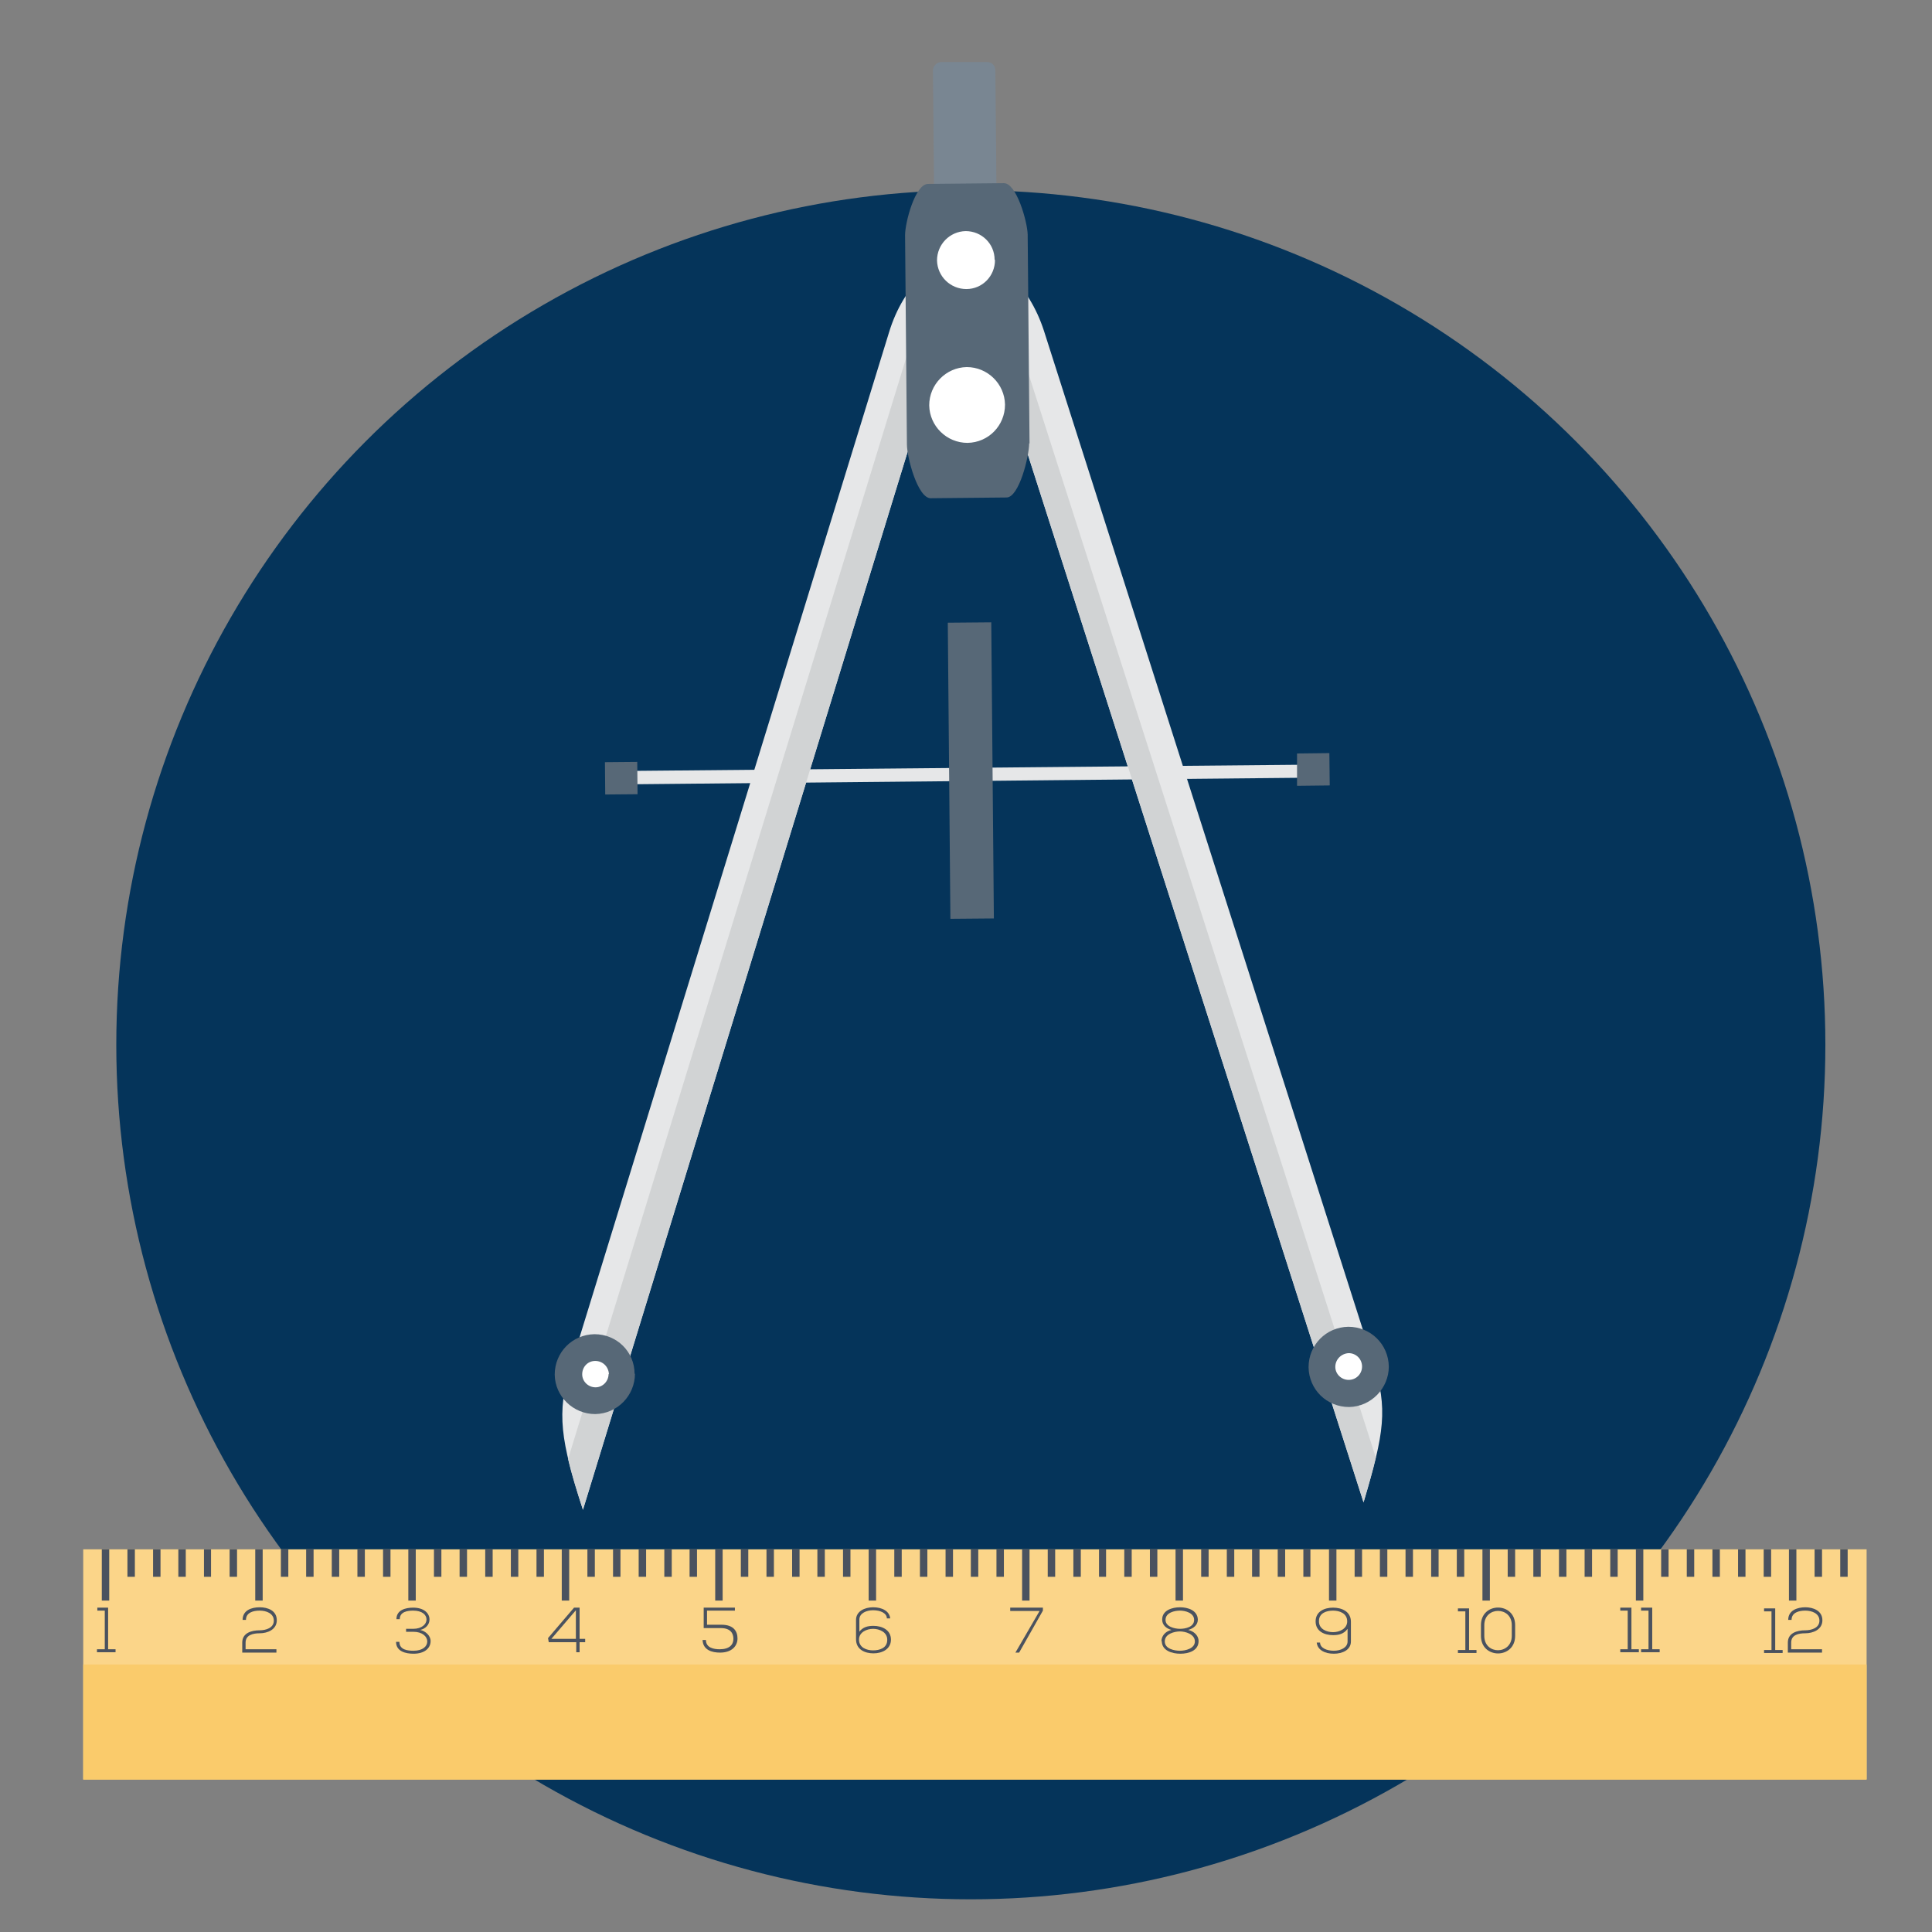 <?xml version="1.0" encoding="UTF-8"?>
<svg id="Layer_2" data-name="Layer 2" xmlns="http://www.w3.org/2000/svg" viewBox="0 0 52 52">
  <rect x="0" y="0" width="52" height="52" fill="#808080" stroke="none"/>
  <defs>
    <style>
      .cls-1 {
        fill: none;
      }

      .cls-2 {
        fill: #d1d3d4;
      }

      .cls-3 {
        fill: #facb6b;
      }

      .cls-4 {
        fill: #05345a;
      }

      .cls-5 {
        fill: #4a525f;
      }

      .cls-6 {
        fill: #fff;
      }

      .cls-7 {
        fill: #576877;
      }

      .cls-8 {
        fill: #e6e7e8;
      }

      .cls-9 {
        fill: #798692;
      }

      .cls-10 {
        fill: #fbd589;
      }
    </style>
  </defs>
  <g id="icons">
    <rect class="cls-1" width="52" height="52"/>
    <circle class="cls-4" cx="26.13" cy="28.12" r="23"/>
    <g>
      <polygon class="cls-8" points="35.39 20.93 16.88 21.11 16.88 20.75 35.38 20.58 35.39 20.93"/>
      <rect class="cls-7" x="16.29" y="20.51" width=".87" height=".87" transform="translate(-.19 .15) rotate(-.51)"/>
      <polygon class="cls-7" points="35.79 21.14 34.91 21.15 34.91 20.28 35.78 20.27 35.79 21.14"/>
      <path class="cls-8" d="M23.93,8.94l-8.57,27.83c-.39,1.28-.27,1.99.33,3.87L26,7.04c-.75-.23-1.68.62-2.07,1.9Z"/>
      <path class="cls-2" d="M25.14,7.19l-9.85,32.08c.09.39.22.82.4,1.36L26,7.04c-.27-.09-.57-.02-.86.15Z"/>
      <path class="cls-8" d="M26,7.04l10.7,33.4c.56-1.89.66-2.51.26-3.78l-8.86-27.75c-.41-1.27-1.34-2.11-2.09-1.87Z"/>
      <path class="cls-2" d="M26.74,7.12c-.25-.12-.51-.16-.74-.09l10.7,33.4c.14-.47.25-.86.33-1.2L26.74,7.12Z"/>
      <path class="cls-9" d="M26.84,7.18c0,.13-.11.24-.23.24h-1.21c-.13.01-.23-.09-.24-.22l-.05-5.3c0-.12.1-.23.23-.23h1.21c.13-.01.24.09.24.22l.05,5.3Z"/>
      <path class="cls-7" d="M27.7,11.93c0,.35-.27,1.46-.61,1.46l-2.04.02c-.35,0-.64-1.1-.64-1.45l-.05-5.63c0-.34.27-1.38.62-1.38l2.04-.02c.34,0,.63,1.03.64,1.38l.05,5.63Z"/>
      <path class="cls-6" d="M26.78,7c0,.43-.34.78-.77.78-.43,0-.78-.34-.79-.77,0-.43.34-.78.77-.79.43,0,.78.34.78.77Z"/>
      <path class="cls-6" d="M27.05,10.89c0,.56-.44,1.02-1.01,1.03-.56,0-1.02-.45-1.03-1.01,0-.56.45-1.02,1.01-1.03.56,0,1.02.45,1.03,1.01Z"/>
      <path class="cls-7" d="M17.09,36.97c0,.59-.47,1.08-1.07,1.09-.59,0-1.08-.47-1.09-1.06,0-.6.47-1.08,1.07-1.09.6,0,1.08.47,1.08,1.07Z"/>
      <path class="cls-6" d="M16.38,36.98c0,.2-.16.36-.35.36-.2,0-.36-.16-.36-.35,0-.2.15-.36.35-.36.2,0,.36.15.37.36Z"/>
      <path class="cls-7" d="M37.38,36.78c0,.59-.48,1.08-1.07,1.09-.6,0-1.08-.47-1.09-1.07,0-.6.47-1.08,1.07-1.09.6,0,1.08.47,1.09,1.07Z"/>
      <path class="cls-6" d="M36.66,36.78c0,.2-.16.36-.36.36-.2,0-.36-.16-.36-.35,0-.2.16-.36.36-.37.2,0,.36.16.36.36Z"/>
      <polygon class="cls-7" points="26.75 24.72 25.58 24.73 25.51 16.76 26.68 16.75 26.75 24.72"/>
    </g>
    <g>
      <rect class="cls-10" x="2.24" y="41.7" width="48" height="6.19"/>
      <rect class="cls-3" x="2.24" y="44.8" width="48" height="3.1"/>
      <rect class="cls-5" x="49.53" y="41.7" width=".2" height=".74"/>
      <rect class="cls-5" x="48.84" y="41.7" width=".2" height=".74"/>
      <rect class="cls-5" x="48.15" y="41.7" width=".2" height="1.38"/>
      <rect class="cls-5" x="47.47" y="41.7" width=".2" height=".74"/>
      <rect class="cls-5" x="46.78" y="41.7" width=".2" height=".74"/>
      <rect class="cls-5" x="46.09" y="41.7" width=".2" height=".74"/>
      <rect class="cls-5" x="45.4" y="41.7" width=".2" height=".74"/>
      <rect class="cls-5" x="44.71" y="41.7" width=".2" height=".74"/>
      <rect class="cls-5" x="44.03" y="41.7" width=".2" height="1.38"/>
      <rect class="cls-5" x="43.34" y="41.7" width=".2" height=".74"/>
      <rect class="cls-5" x="42.65" y="41.7" width=".2" height=".74"/>
      <rect class="cls-5" x="41.96" y="41.7" width=".2" height=".74"/>
      <rect class="cls-5" x="41.27" y="41.7" width=".2" height=".74"/>
      <rect class="cls-5" x="40.58" y="41.7" width=".2" height=".74"/>
      <rect class="cls-5" x="39.9" y="41.7" width=".2" height="1.38"/>
      <rect class="cls-5" x="39.21" y="41.7" width=".2" height=".74"/>
      <rect class="cls-5" x="38.52" y="41.7" width=".2" height=".74"/>
      <rect class="cls-5" x="37.83" y="41.7" width=".2" height=".74"/>
      <rect class="cls-5" x="37.14" y="41.7" width=".2" height=".74"/>
      <rect class="cls-5" x="36.46" y="41.7" width=".2" height=".74"/>
      <rect class="cls-5" x="35.77" y="41.7" width=".2" height="1.38"/>
      <rect class="cls-5" x="35.08" y="41.7" width=".19" height=".74"/>
      <rect class="cls-5" x="34.39" y="41.7" width=".2" height=".74"/>
      <rect class="cls-5" x="33.7" y="41.7" width=".2" height=".74"/>
      <rect class="cls-5" x="33.02" y="41.7" width=".2" height=".74"/>
      <rect class="cls-5" x="32.33" y="41.7" width=".2" height=".74"/>
      <rect class="cls-5" x="31.64" y="41.7" width=".2" height="1.38"/>
      <rect class="cls-5" x="30.95" y="41.7" width=".2" height=".74"/>
      <rect class="cls-5" x="30.26" y="41.7" width=".2" height=".74"/>
      <rect class="cls-5" x="29.58" y="41.7" width=".19" height=".74"/>
      <rect class="cls-5" x="28.89" y="41.7" width=".2" height=".74"/>
      <rect class="cls-5" x="28.2" y="41.7" width=".2" height=".74"/>
      <rect class="cls-5" x="27.51" y="41.7" width=".2" height="1.38"/>
      <rect class="cls-5" x="26.82" y="41.7" width=".2" height=".74"/>
      <rect class="cls-5" x="26.13" y="41.7" width=".2" height=".74"/>
      <rect class="cls-5" x="25.45" y="41.7" width=".2" height=".74"/>
      <rect class="cls-5" x="24.76" y="41.7" width=".2" height=".74"/>
      <rect class="cls-5" x="24.07" y="41.7" width=".2" height=".74"/>
      <rect class="cls-5" x="23.38" y="41.7" width=".2" height="1.38"/>
      <rect class="cls-5" x="22.69" y="41.7" width=".2" height=".74"/>
      <rect class="cls-5" x="22" y="41.7" width=".2" height=".74"/>
      <rect class="cls-5" x="21.32" y="41.7" width=".2" height=".74"/>
      <rect class="cls-5" x="20.63" y="41.7" width=".2" height=".74"/>
      <rect class="cls-5" x="19.94" y="41.7" width=".2" height=".74"/>
      <rect class="cls-5" x="19.25" y="41.7" width=".2" height="1.38"/>
      <rect class="cls-5" x="18.56" y="41.7" width=".2" height=".74"/>
      <rect class="cls-5" x="17.88" y="41.7" width=".2" height=".74"/>
      <rect class="cls-5" x="17.19" y="41.7" width=".2" height=".74"/>
      <rect class="cls-5" x="16.5" y="41.7" width=".2" height=".74"/>
      <rect class="cls-5" x="15.81" y="41.7" width=".2" height=".74"/>
      <rect class="cls-5" x="15.12" y="41.7" width=".2" height="1.38"/>
      <rect class="cls-5" x="14.44" y="41.7" width=".2" height=".74"/>
      <rect class="cls-5" x="13.75" y="41.7" width=".2" height=".74"/>
      <rect class="cls-5" x="13.06" y="41.7" width=".2" height=".74"/>
      <rect class="cls-5" x="12.37" y="41.7" width=".2" height=".74"/>
      <rect class="cls-5" x="11.68" y="41.7" width=".2" height=".74"/>
      <rect class="cls-5" x="10.99" y="41.7" width=".2" height="1.38"/>
      <rect class="cls-5" x="10.31" y="41.7" width=".2" height=".74"/>
      <rect class="cls-5" x="9.62" y="41.7" width=".2" height=".74"/>
      <rect class="cls-5" x="8.93" y="41.7" width=".2" height=".74"/>
      <rect class="cls-5" x="8.24" y="41.7" width=".2" height=".74"/>
      <rect class="cls-5" x="7.56" y="41.7" width=".2" height=".74"/>
      <rect class="cls-5" x="6.87" y="41.7" width=".2" height="1.38"/>
      <rect class="cls-5" x="6.18" y="41.7" width=".2" height=".74"/>
      <rect class="cls-5" x="5.49" y="41.7" width=".19" height=".74"/>
      <rect class="cls-5" x="4.8" y="41.7" width=".2" height=".74"/>
      <rect class="cls-5" x="4.12" y="41.7" width=".2" height=".74"/>
      <rect class="cls-5" x="3.43" y="41.7" width=".2" height=".74"/>
      <rect class="cls-5" x="2.74" y="41.7" width=".2" height="1.38"/>
      <path class="cls-5" d="M2.62,44.39h.2v-1.04h-.2v-.08h.29v1.12h.2v.08h-.5v-.08Z"/>
      <path class="cls-5" d="M6.53,43.6c0-.26.24-.34.46-.34s.46.09.46.35c0,.25-.25.35-.46.35-.17,0-.38.04-.38.25v.18h.83v.09h-.92v-.27c0-.26.25-.33.47-.33.16,0,.38-.06.38-.26s-.21-.27-.38-.27-.37.05-.37.25h-.09Z"/>
      <path class="cls-5" d="M10.67,43.58c0-.25.25-.31.45-.31.28,0,.44.14.44.32,0,.14-.11.25-.25.28.14.03.28.15.28.3,0,.19-.16.34-.46.34-.21,0-.47-.06-.47-.32h.09c0,.22.23.24.38.24.25,0,.37-.12.37-.25,0-.13-.13-.26-.37-.26h-.2v-.08h.19c.24,0,.36-.13.36-.25,0-.13-.12-.24-.36-.24-.15,0-.36.03-.36.23h-.09Z"/>
      <path class="cls-5" d="M15.6,43.27v.84h.15v.09h-.15v.27h-.09v-.27h-.74l-.02-.11.7-.82h.15ZM15.5,43.34l-.66.77h.66v-.77Z"/>
      <path class="cls-5" d="M18.94,43.82v-.55h.84v.08h-.75v.38h.39c.33,0,.43.18.43.37,0,.2-.15.38-.47.38-.22,0-.46-.07-.47-.34h.09c0,.21.21.25.37.25.26,0,.37-.12.37-.28,0-.14-.07-.29-.34-.29h-.47Z"/>
      <path class="cls-5" d="M27.97,43.36h-.78v-.09h.88v.08s-.64,1.13-.64,1.13h-.1l.65-1.12Z"/>
      <path class="cls-5" d="M23.12,43.93c.1-.14.24-.17.39-.17.23,0,.47.11.47.37s-.24.37-.47.37-.47-.1-.47-.38v-.52c0-.23.23-.34.46-.34.24,0,.44.1.46.3h-.09c0-.14-.17-.22-.37-.22-.18,0-.37.08-.37.25v.33ZM23.88,44.13c0-.2-.21-.29-.38-.29s-.38.09-.38.29c0,.22.21.29.38.29s.38-.06.38-.28Z"/>
      <path class="cls-5" d="M31.26,44.18c0-.17.13-.28.27-.31-.14-.04-.25-.13-.25-.28,0-.25.27-.33.48-.33s.47.08.48.33c0,.15-.12.24-.26.28.14.03.28.14.28.3,0,.26-.27.34-.49.34s-.5-.08-.5-.34ZM31.35,44.18c0,.2.26.25.41.25s.4-.06.4-.25c0-.2-.26-.27-.4-.27s-.41.06-.41.27ZM31.37,43.6c0,.18.24.24.39.24s.38-.05.38-.24-.24-.25-.38-.25-.39.05-.39.25Z"/>
      <path class="cls-5" d="M36.27,43.84c-.1.14-.24.17-.39.17-.23,0-.47-.1-.47-.37s.24-.37.47-.37.48.1.48.38v.53c0,.23-.23.33-.46.33-.24,0-.44-.1-.46-.3h.09c0,.14.17.22.37.22.18,0,.37-.08.37-.25v-.33ZM35.5,43.64c0,.21.21.29.38.29s.38-.09.38-.29c0-.22-.21-.29-.38-.29s-.38.06-.38.28Z"/>
      <g>
        <path class="cls-5" d="M39.24,44.41h.2v-1.04h-.2v-.08h.3v1.12h.2v.08h-.5v-.08Z"/>
        <path class="cls-5" d="M39.86,43.74c0-.63.92-.63.92,0v.29c0,.63-.92.63-.92,0v-.29ZM39.95,44.03c0,.52.74.51.74,0v-.29c0-.51-.74-.51-.74,0v.29Z"/>
      </g>
      <g>
        <path class="cls-5" d="M43.61,44.39h.2v-1.04h-.2v-.08h.3v1.12h.2v.08h-.5v-.08Z"/>
        <path class="cls-5" d="M44.17,44.39h.2v-1.04h-.2v-.08h.3v1.12h.2v.08h-.5v-.08Z"/>
      </g>
      <g>
        <path class="cls-5" d="M47.48,44.41h.2v-1.04h-.2v-.08h.3v1.12h.2v.08h-.5v-.08Z"/>
        <path class="cls-5" d="M48.13,43.6c0-.26.25-.34.46-.34s.46.09.46.35c0,.25-.25.35-.46.35-.18,0-.38.04-.38.25v.18h.83v.09h-.92v-.27c0-.26.25-.33.47-.33.16,0,.38-.06.38-.26s-.21-.27-.38-.27-.37.05-.37.25h-.09Z"/>
      </g>
    </g>
  </g>
</svg>